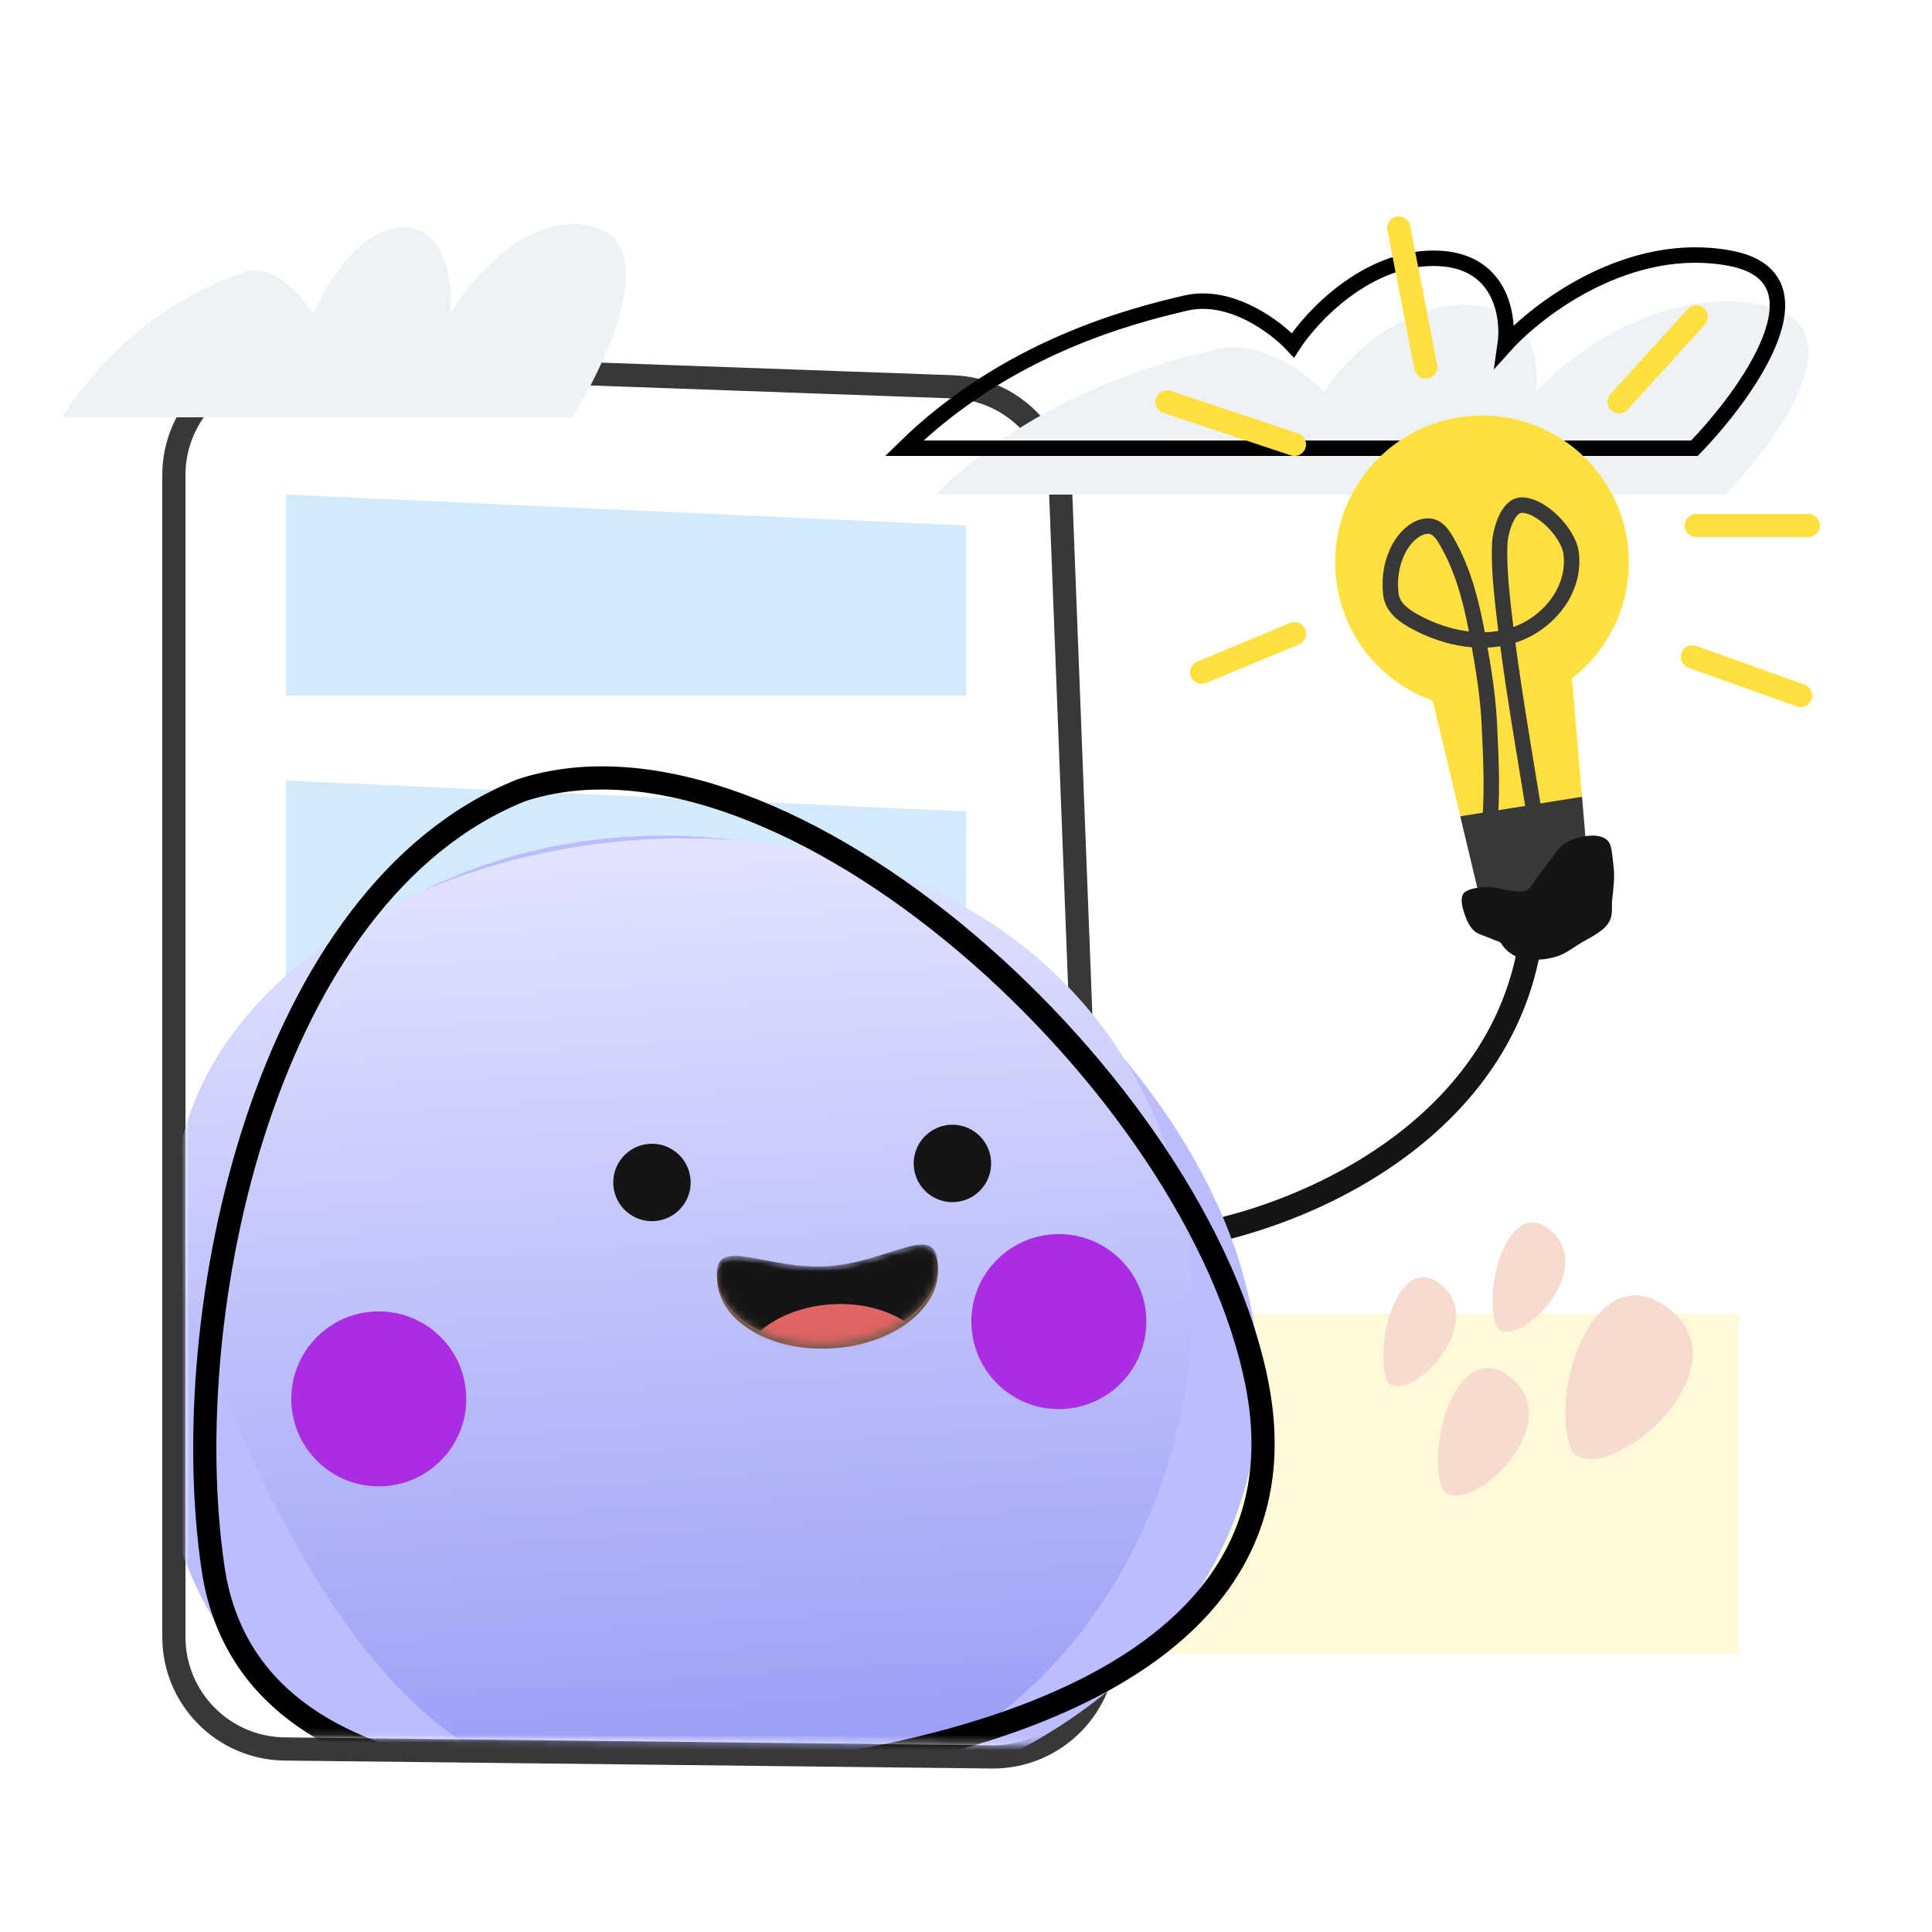 <svg width="250" height="250" viewBox="0 0 250 250" fill="none" xmlns="http://www.w3.org/2000/svg">
<path d="M37.519 46.983C29.313 46.689 22.5 53.262 22.5 61.474V211.817C22.5 219.762 28.893 226.227 36.837 226.316L128.32 227.346C136.611 227.439 143.292 220.574 142.973 212.289L137.259 63.987C136.967 56.402 130.874 50.326 123.289 50.054L37.519 46.983Z" stroke="#383838" stroke-width="3"/>
<rect x="91" y="170" width="134" height="44" fill="#FFF9D7"/>
<path d="M216.198 169.525C206.688 161.768 200.379 179.533 203.255 187.416C203.375 187.746 203.567 188.05 203.854 188.251C208.964 191.831 225.645 177.231 216.198 169.525Z" fill="#F7DBD1"/>
<path d="M195.812 178.521C189.055 172.52 184.561 186.156 186.534 192.336C186.637 192.659 186.809 192.966 187.091 193.155C190.849 195.674 202.501 184.462 195.812 178.521Z" fill="#F7DBD1"/>
<path d="M186.796 166.53C181.411 161.405 177.822 172.989 179.357 178.313C179.448 178.629 179.605 178.936 179.88 179.115C182.949 181.105 192.112 171.589 186.796 166.53Z" fill="#F7DBD1"/>
<path d="M200.929 159.464C195.544 154.339 191.955 165.923 193.49 171.247C193.581 171.562 193.738 171.87 194.013 172.048C197.082 174.039 206.245 164.522 200.929 159.464Z" fill="#F7DBD1"/>
<path d="M37 64L125 68V90H37V64Z" fill="#D3EAFD"/>
<path d="M223.255 64H153.43H121C134.237 51.027 150.121 46.93 157.401 45.223C163.226 43.858 169.094 48.296 171.3 50.685C173.727 46.93 180.765 39.419 189.501 39.419C198.237 39.419 199.318 46.93 198.767 50.685C203.069 45.906 214.916 36.961 227.888 39.419C240.86 41.877 230.204 56.831 223.255 64Z" fill="#EDF2F7"/>
<path d="M219.255 58H149.43H117C130.237 45.027 146.121 40.93 153.401 39.223C159.226 37.858 165.094 42.296 167.3 44.685C169.727 40.93 176.765 33.419 185.501 33.419C194.237 33.419 195.318 40.93 194.767 44.685C199.069 39.906 210.916 30.961 223.888 33.419C236.86 35.877 226.204 50.831 219.255 58Z" stroke="black" stroke-width="2" stroke-linecap="round"/>
<path d="M74.059 54H28.951H8C16.551 41.027 26.813 36.93 31.516 35.223C35.279 33.858 39.07 38.296 40.495 40.685C42.063 36.93 46.609 29.419 52.253 29.419C57.897 29.419 58.595 36.93 58.239 40.685C61.018 35.906 68.671 26.961 77.052 29.419C85.432 31.878 78.548 46.831 74.059 54Z" fill="#EDF2F7"/>
<path d="M149 160.5C165.5 159.5 198.5 146.5 198.5 115.5" stroke="#151515" stroke-width="3" stroke-linecap="round"/>
<path d="M37 101L125 105V127H37V101Z" fill="#D3EAFD"/>
<mask id="mask0_1896_4043" style="mask-type:alpha" maskUnits="userSpaceOnUse" x="24" y="48" width="169" height="179">
<path d="M24 61.474C24 54.112 30.108 48.219 37.465 48.482L126.478 51.669C131.801 51.86 136.47 55.279 138.258 60.296L191.241 208.94C194.277 217.459 187.902 226.399 178.858 226.304L36.863 224.807C29.737 224.732 24 218.934 24 211.808L24 61.474Z" fill="white"/>
</mask>
<g mask="url(#mask0_1896_4043)">
<g filter="url(#filter0_i_1896_4043)">
<path d="M141.5 131.5C102.474 89.574 28.705 102.64 20.628 163.773C12.55 224.906 60.841 241.383 104.836 234.28C158.063 225.686 184.387 177.574 141.5 131.5Z" fill="#BABDFF"/>
</g>
<g filter="url(#filter1_f_1896_4043)">
<path d="M131.205 121.512C88.926 89.842 5.049 119.384 25.737 172.512C46.425 225.641 66.313 238.472 105.666 232.114C153.277 224.422 173.483 153.182 131.205 121.512Z" fill="url(#paint0_linear_1896_4043)"/>
</g>
<circle cx="84.363" cy="153.011" r="5.009" transform="rotate(-3.624 84.363 153.011)" fill="#151515"/>
<circle cx="123.242" cy="150.549" r="5.009" transform="rotate(-3.624 123.242 150.549)" fill="#151515"/>
<g filter="url(#filter2_f_1896_4043)">
<circle cx="137.014" cy="171.014" r="11.321" transform="rotate(-3.624 137.014 171.014)" fill="#AA2DE4"/>
</g>
<g filter="url(#filter3_f_1896_4043)">
<circle cx="49.014" cy="181.014" r="11.321" transform="rotate(-3.624 49.014 181.014)" fill="#AA2DE4"/>
</g>
<path d="M121.381 164.027C121.062 158.729 114.958 164.007 107.065 164.482C99.173 164.957 92.48 160.449 92.799 165.746C93.118 171.044 99.774 174.954 107.667 174.479C115.559 174.004 121.699 169.324 121.381 164.027Z" fill="#765C4D"/>
<mask id="mask1_1896_4043" style="mask-type:alpha" maskUnits="userSpaceOnUse" x="92" y="161" width="30" height="13">
<path d="M121.342 163.392C121.024 158.094 114.92 163.373 107.027 163.848C99.135 164.323 92.442 159.814 92.761 165.112C93.079 170.41 99.736 174.319 107.629 173.844C115.521 173.37 121.661 168.69 121.342 163.392Z" fill="url(#paint1_linear_1896_4043)"/>
</mask>
<g mask="url(#mask1_1896_4043)">
<path d="M121.342 163.392C121.024 158.094 114.92 163.373 107.027 163.848C99.135 164.323 92.442 159.814 92.761 165.112C93.079 170.41 99.736 174.319 107.629 173.844C115.521 173.37 121.661 168.69 121.342 163.392Z" fill="#151515"/>
<ellipse cx="108.163" cy="177.657" rx="12.794" ry="8.9" transform="rotate(-3.443 108.163 177.657)" fill="#DF6464"/>
</g>
<path d="M162.696 179.312C155.2 140.194 101.35 91.186 67.477 102.253C34.3 115.507 22.681 169.777 27.568 202.926C32.456 236.076 81.262 231.869 100.076 229.562C118.89 227.256 170.192 218.43 162.696 179.312Z" stroke="black" stroke-width="3" stroke-linecap="round"/>
</g>
<path d="M203.418 87.783C208.718 83.664 211.667 76.856 210.529 69.76C208.868 59.399 199.121 52.347 188.76 54.008C178.399 55.67 171.347 65.416 173.008 75.777C174.146 82.873 179.076 88.417 185.398 90.673L191.982 118.309L205.806 116.093L203.418 87.783Z" fill="#FFE03F"/>
<path d="M204.71 103.102L205.806 116.093L191.982 118.31L188.961 105.628L204.71 103.102Z" fill="#383838"/>
<path d="M198.623 105.832C197.161 96.713 195.51 87.592 194.502 78.408C194.215 75.798 193.959 72.998 194.066 70.364C194.126 68.884 195.024 65.366 196.906 65.361C199.496 65.355 202.966 69.004 203.299 71.546C203.907 76.183 200.573 80.397 196.384 82C192.086 83.644 187.138 82.634 183.181 80.499C181.707 79.704 180.181 78.645 179.978 76.893C179.735 74.806 180.064 72.754 181.062 70.891C181.687 69.726 182.872 68.446 184.225 68.136C186.002 67.728 186.816 69.325 187.582 70.738C189.587 74.44 190.572 78.73 191.306 82.839C191.947 86.426 192.546 90.035 192.718 93.678C192.944 98.499 193.198 103.165 192.628 107.924" stroke="#383838" stroke-width="2" stroke-linecap="round"/>
<path d="M189.855 119.147C190.142 119.799 190.616 120.51 191.294 120.806L193.525 121.694C193.722 121.76 194.132 121.879 194.24 122.061C194.701 122.847 195.615 123.62 196.486 123.879C198.067 124.349 199.891 124.257 201.448 123.766C202.691 123.374 203.685 122.521 204.806 121.878C206.018 121.182 207.809 120.363 208.37 118.978C208.703 118.153 208.528 117.295 208.615 116.436C208.767 114.929 208.987 113.501 208.778 111.974C208.664 111.146 208.639 110.24 208.405 109.437C207.765 107.236 203.632 108.265 202.346 109.218C201.692 109.703 201.247 110.433 200.758 111.071C200.073 111.966 199.398 112.872 198.732 113.781C198.346 114.308 197.997 115.041 197.343 115.277C196.961 115.415 196.432 115.381 196.031 115.344C194.847 115.233 193.778 114.802 192.565 114.802C191.628 114.802 190.407 114.873 189.599 115.405C188.596 116.065 189.511 118.369 189.855 119.147Z" fill="#151515"/>
<path d="M219.5 68H234M209.5 52L219.5 41M184.5 47.5L181 29.5M167.5 57.5L151 52M167.5 82L155.5 87M219 85L233 90" stroke="#FFE03F" stroke-width="3" stroke-linecap="round"/>
<defs>
<filter id="filter0_i_1896_4043" x="19.736" y="107.129" width="143.177" height="129.69" filterUnits="userSpaceOnUse" color-interpolation-filters="sRGB">
<feFlood flood-opacity="0" result="BackgroundImageFix"/>
<feBlend mode="normal" in="SourceGraphic" in2="BackgroundImageFix" result="shape"/>
<feColorMatrix in="SourceAlpha" type="matrix" values="0 0 0 0 0 0 0 0 0 0 0 0 0 0 0 0 0 0 127 0" result="hardAlpha"/>
<feOffset dy="1"/>
<feGaussianBlur stdDeviation="1"/>
<feComposite in2="hardAlpha" operator="arithmetic" k2="-1" k3="1"/>
<feColorMatrix type="matrix" values="0 0 0 0 1 0 0 0 0 1 0 0 0 0 1 0 0 0 0.45 0"/>
<feBlend mode="normal" in2="shape" result="effect1_innerShadow_1896_4043"/>
</filter>
<filter id="filter1_f_1896_4043" x="6.509" y="92.478" width="163.75" height="157.131" filterUnits="userSpaceOnUse" color-interpolation-filters="sRGB">
<feFlood flood-opacity="0" result="BackgroundImageFix"/>
<feBlend mode="normal" in="SourceGraphic" in2="BackgroundImageFix" result="shape"/>
<feGaussianBlur stdDeviation="8" result="effect1_foregroundBlur_1896_4043"/>
</filter>
<filter id="filter2_f_1896_4043" x="81.692" y="115.693" width="110.643" height="110.643" filterUnits="userSpaceOnUse" color-interpolation-filters="sRGB">
<feFlood flood-opacity="0" result="BackgroundImageFix"/>
<feBlend mode="normal" in="SourceGraphic" in2="BackgroundImageFix" result="shape"/>
<feGaussianBlur stdDeviation="22" result="effect1_foregroundBlur_1896_4043"/>
</filter>
<filter id="filter3_f_1896_4043" x="-6.307" y="125.693" width="110.643" height="110.643" filterUnits="userSpaceOnUse" color-interpolation-filters="sRGB">
<feFlood flood-opacity="0" result="BackgroundImageFix"/>
<feBlend mode="normal" in="SourceGraphic" in2="BackgroundImageFix" result="shape"/>
<feGaussianBlur stdDeviation="22" result="effect1_foregroundBlur_1896_4043"/>
</filter>
<linearGradient id="paint0_linear_1896_4043" x1="84.987" y1="108.53" x2="92.903" y2="233.521" gradientUnits="userSpaceOnUse">
<stop stop-color="#E2E4FF"/>
<stop offset="1" stop-color="#979BF5"/>
</linearGradient>
<linearGradient id="paint1_linear_1896_4043" x1="107.629" y1="173.844" x2="106.903" y2="161.788" gradientUnits="userSpaceOnUse">
<stop stop-color="#321E14"/>
<stop offset="1" stop-color="#6C5040"/>
</linearGradient>
</defs>
</svg>
